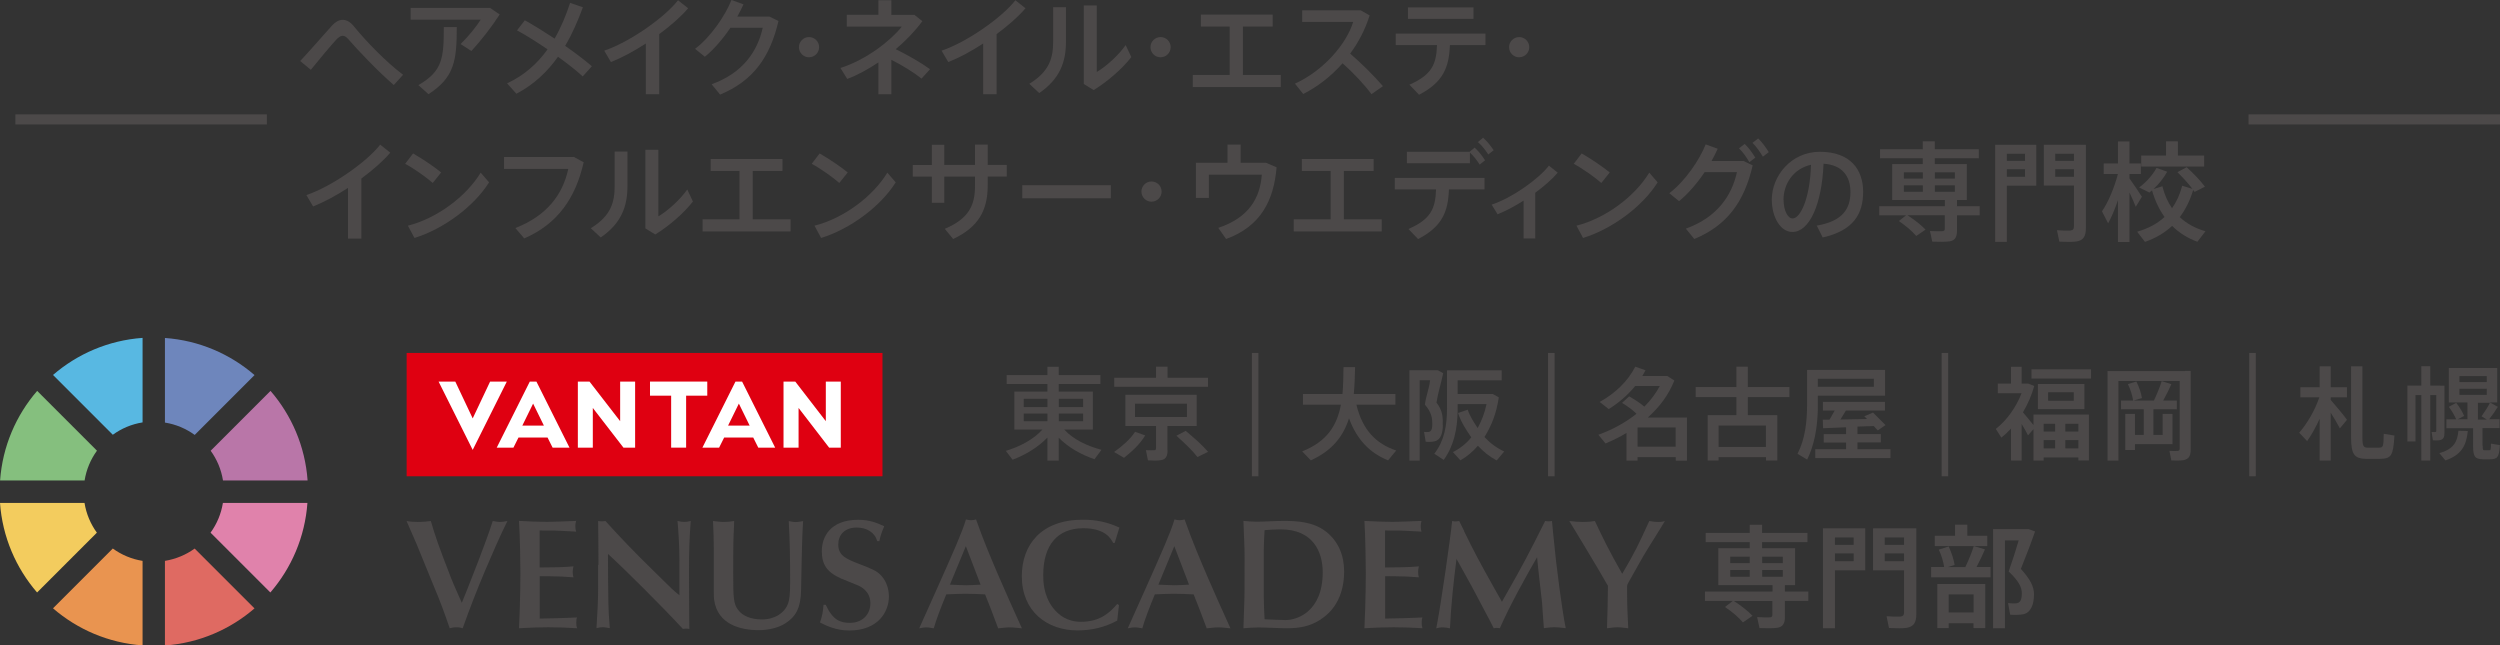 <?xml version="1.0" encoding="UTF-8"?>
<svg id="_レイヤー_2" data-name="レイヤー 2" xmlns="http://www.w3.org/2000/svg" viewBox="0 0 287.23 74.16">
  <rect x="0" y="0" width="287.23" height="74.16" fill="#333333" stroke="none"/>
  <defs>
    <style>
      .cls-1 {
        fill: #6e86bc;
      }

      .cls-2 {
        fill: #e99450;
      }

      .cls-3 {
        fill: #fff;
      }

      .cls-4 {
        fill: #df6a62;
      }

      .cls-5 {
        fill: #4c4949;
      }

      .cls-6 {
        fill: #85bf7e;
      }

      .cls-7 {
        fill: #e082ab;
      }

      .cls-8 {
        fill: #58b8e2;
      }

      .cls-9 {
        fill: #df0011;
      }

      .cls-10 {
        fill: #f3cc5e;
      }

      .cls-11 {
        fill: #b976a8;
      }
    </style>
  </defs>
  <g id="_レイヤー_1-2" data-name="レイヤー 1">
    <g>
      <g>
        <g>
          <g>
            <path class="cls-8" d="M16.38,48.54v-9.72c-3.92.28-7.49,1.84-10.29,4.26l6.87,6.87c.99-.72,2.16-1.22,3.42-1.42Z"/>
            <path class="cls-6" d="M9.72,55.2c.2-1.26.7-2.43,1.42-3.42l-6.87-6.87c-2.42,2.8-3.98,6.37-4.26,10.29h9.72Z"/>
            <path class="cls-10" d="M11.13,61.2c-.72-.99-1.22-2.16-1.42-3.42H0c.28,3.92,1.84,7.49,4.26,10.29l6.87-6.87Z"/>
            <path class="cls-1" d="M29.24,43.09c-2.8-2.42-6.37-3.98-10.29-4.26v9.72c1.26.2,2.43.7,3.42,1.42l6.87-6.87Z"/>
            <path class="cls-7" d="M25.61,57.78c-.2,1.26-.7,2.43-1.42,3.42l6.87,6.87c2.42-2.8,3.98-6.37,4.26-10.29h-9.72Z"/>
            <path class="cls-2" d="M16.38,64.44c-1.26-.2-2.43-.7-3.42-1.42l-6.87,6.87c2.8,2.42,6.37,3.98,10.29,4.26v-9.72Z"/>
            <path class="cls-11" d="M24.2,51.78c.72.99,1.22,2.16,1.42,3.42h9.72c-.28-3.92-1.84-7.49-4.26-10.29l-6.87,6.87Z"/>
            <path class="cls-4" d="M22.37,63.02c-.99.72-2.16,1.21-3.42,1.42v9.72c3.92-.28,7.49-1.84,10.29-4.26l-6.87-6.87Z"/>
          </g>
          <g>
            <path class="cls-5" d="M53.74,67.57c.16-.41,2.17-5.43,2.87-7.71.4.07.63.11.83.11.22,0,.47-.04.86-.11-.79,1.56-1.87,4.06-2.57,5.71-.92,2.17-1.78,4.38-2.57,6.61-.22-.05-.34-.11-.66-.11-.43,0-.57.05-.83.11-.81-2.3-.9-2.62-2.14-5.59-.27-.65-1.42-3.49-1.65-4.04-.18-.43-1.01-2.32-1.17-2.69.43.09,1.01.11,1.46.11.41,0,.88-.05,1.33-.11.52,1.78.84,2.73,2.32,6.54.38.97.83,1.9,1.24,2.86l.68-1.69Z"/>
            <path class="cls-5" d="M62.01,65.2c.92,0,2.93-.02,3.88-.13-.05.2-.09.38-.09.65,0,.25.04.49.09.61-.47-.04-.93-.07-1.38-.09-.83-.02-1.67-.04-2.5-.04v4.87c.47,0,2.77-.05,4.29-.13-.07.16-.09.34-.09.59,0,.27.02.45.09.65-1.08-.07-2.16-.11-3.31-.11-1.08,0-2.21.04-3.36.11.04-.75.07-1.49.09-2.25.04-1.04.07-3.23.07-4.06,0-.75-.04-4.22-.16-6.02.88.05,2.28.11,3.25.11.83,0,2.01-.07,3.31-.11-.05.22-.09.36-.09.57,0,.27.04.52.09.66l-1.69-.09c-.66-.04-.84-.04-2.5-.04v4.22Z"/>
            <path class="cls-5" d="M68.76,64.91c0-1.69-.02-3.38-.04-5.05.14.02.29.04.43.04s.27-.02.41-.04c1.71,1.89,3.31,3.56,5.48,5.68l2.12,2.08c.34.32.5.45.9.77v-3.99c0-1.53-.09-3.07-.22-4.55.22.05.45.11.77.11s.54-.05.75-.11c-.16,2.17-.2,3.45-.2,6.07,0,1.04.02,3.63.02,4.56,0,.4.02,1.33.02,1.78-.13-.02-.25-.04-.36-.04-.13,0-.25.02-.38.04-2.28-2.48-6.7-6.88-8.61-8.62,0,2.44.02,3.75.05,5.66.02,1.04.04,1.22.16,2.87-.2-.02-.56-.11-.81-.11-.27,0-.5.05-.72.11l.14-2.5c.04-.49.05-1.83.05-2.34v-2.44Z"/>
            <path class="cls-5" d="M84.29,61.23c-.05,1.37-.05,3.09-.05,4.64,0,2.86.04,3.5.56,4.2.52.7,1.49,1.1,2.75,1.1,1.46,0,2.61-.75,3-1.85.14-.4.23-.95.23-2.43,0-2.34-.02-4.69-.16-7.02.25.04.52.11.81.11s.57-.07.84-.11l-.05.86c-.09,1.55-.14,5.25-.18,7.06-.04,2.12-.65,3.09-1.83,3.84-.84.54-2.05.77-3.02.77-2.16,0-4.74-.68-5.14-3.47-.04-.25-.04-.79-.04-.95v-4.89c0-.92-.04-2.32-.09-3.23.41.05.86.11,1.26.11s.81-.05,1.17-.11l-.05,1.37Z"/>
            <path class="cls-5" d="M94.87,69.49c.83,1.8,1.72,2.07,2.78,2.07,1.42,0,2.35-.95,2.35-2.25,0-1.42-1.13-1.92-1.47-2.07-.5-.22-1.35-.54-1.85-.75-1.74-.77-2.26-1.69-2.26-3.18,0-1.58.93-3.59,4.19-3.59,1.31,0,2.1.34,2.98.74-.36.88-.4,1.02-.56,1.71h-.25c-.27-1.02-1.22-1.56-2.35-1.56-1.42,0-2.12.88-2.12,1.94,0,1.31.92,1.67,2.5,2.28,1.38.54,1.92.74,2.44,1.31.75.81.88,1.87.88,2.37,0,1.83-1.28,3.93-4.56,3.93-1.54,0-2.71-.59-3.36-.92.31-.93.32-1.17.41-2.03h.25Z"/>
            <path class="cls-5" d="M113.93,70.19l-.75-1.9c-.77-.04-1.53-.07-2.3-.07-.72,0-1.44.04-2.16.07-.57,1.38-1.15,2.87-1.44,3.9-.23-.04-.57-.11-.86-.11-.31,0-.56.07-.81.11l2.08-4.64c1.81-4.06,2.86-6.4,3.29-7.87.2.05.38.09.59.09.2,0,.38-.04.57-.09.86,2.46,1.94,4.98,2.59,6.49.68,1.56,1.87,4.28,2.68,6.02-.27-.02-.9-.11-1.4-.11s-1.01.09-1.33.11l-.75-1.99ZM110.97,62.75l-1.83,4.42c.63.02,1.24.07,1.87.07.56,0,1.1-.04,1.65-.07l-1.69-4.42Z"/>
            <path class="cls-5" d="M128.07,62.38h-.18c-.22-.43-.84-1.69-3.43-1.69-3,0-4.6,1.98-4.6,5.37,0,.63,0,2.3,1.1,3.75.65.84,1.62,1.63,3.25,1.63,2.21,0,3.34-1.1,4.15-2.05l.2.13-.2,1.78c-1.37.75-2.91,1.13-4.55,1.13-3.5,0-6.41-2.17-6.41-6.22,0-3.61,2.21-6.5,7.01-6.5,1.47,0,2.77.25,4.2.9l-.54,1.76Z"/>
            <path class="cls-5" d="M137.89,70.19l-.75-1.9c-.77-.04-1.53-.07-2.3-.07-.72,0-1.44.04-2.16.07-.57,1.38-1.15,2.87-1.44,3.9-.23-.04-.57-.11-.86-.11-.31,0-.56.07-.81.11l2.08-4.64c1.81-4.06,2.86-6.4,3.29-7.87.2.05.38.09.59.09.2,0,.38-.04.57-.09.86,2.46,1.94,4.98,2.59,6.49.68,1.56,1.87,4.28,2.68,6.02-.27-.02-.9-.11-1.4-.11s-1.01.09-1.33.11l-.75-1.99ZM134.92,62.75l-1.83,4.42c.63.02,1.24.07,1.87.07.56,0,1.1-.04,1.65-.07l-1.69-4.42Z"/>
            <path class="cls-5" d="M151.76,71.16c-1.26.81-2.43,1.02-3.9,1.02-1.1,0-2.21-.09-3.31-.09-.56,0-1.13.05-1.69.09l.11-3.29c.02-.79.02-1.19.02-3.32,0-1.13.02-2.25-.04-3.38-.04-.77-.05-1.55-.09-2.34.48.04.99.09,1.47.09.97,0,2.03-.09,3.11-.09,1.53,0,3.43.07,4.92,1.24,1.38,1.08,2.07,2.69,2.07,4.56,0,2.53-.99,4.42-2.68,5.5ZM145.2,68.65c0,.83.05,1.67.09,2.5.4.02,1.99.09,2.44.09,1.19,0,4.24-.88,4.24-5.5,0-2.32-1.1-4.92-4.83-4.92-.61,0-1.24.04-1.85.09-.04.72-.09,1.46-.09,2.17v5.57Z"/>
            <path class="cls-5" d="M159.14,65.2c.92,0,2.93-.02,3.88-.13-.05.2-.09.38-.09.65,0,.25.04.49.09.61-.47-.04-.93-.07-1.38-.09-.83-.02-1.67-.04-2.5-.04v4.87c.47,0,2.77-.05,4.29-.13-.07.16-.09.34-.09.59,0,.27.02.45.09.65-1.08-.07-2.16-.11-3.31-.11-1.08,0-2.21.04-3.36.11.04-.75.07-1.49.09-2.25.04-1.04.07-3.23.07-4.06,0-.75-.04-4.22-.16-6.02.88.05,2.28.11,3.25.11.83,0,2.01-.07,3.31-.11-.05.22-.09.36-.09.57,0,.27.04.52.09.66l-1.69-.09c-.66-.04-.84-.04-2.5-.04v4.22Z"/>
            <path class="cls-5" d="M168.19,60.99c1.19,2.43,1.69,3.38,3.4,6.43l.97,1.72.66-1.17c1.69-2.96,2.48-4.46,4.31-8.12.13.04.27.05.4.05s.25-.02.38-.05l.14,1.49c.2,2.12.43,4.1.72,6.25.14,1.08.52,3.68.72,4.58-.43-.05-1.04-.11-1.29-.11-.34,0-.66.04-1.22.11l-.05-.66c-.04-.36-.13-1.96-.16-2.28-.09-.83-.52-4.46-.57-5.21-1.2,2.05-3.22,5.71-4.28,8.16-.13-.02-.23-.04-.36-.04-.11,0-.23.02-.34.04-.68-1.37-1.13-2.12-2.48-4.72-.27-.52-1.55-2.78-1.8-3.25-.32,2.52-.63,5.28-.75,7.98-.32-.07-.61-.11-.83-.11-.29,0-.52.05-.75.11l.11-.56c.43-2.23,1.51-9.68,1.72-11.77.14.04.27.05.41.05.13,0,.27-.04.4-.05l.56,1.13Z"/>
            <path class="cls-5" d="M186.94,68.03c0,1.51.05,2.48.13,4.15-.41-.04-.83-.11-1.24-.11-.36,0-.86.07-1.2.11.05-1.4.11-3.75.11-4.87l-1.06-1.83c-.92-1.58-2.44-4.06-3.38-5.62.66.07,1.08.11,1.47.11.43,0,.95-.02,1.47-.11.93,1.98,1.62,3.4,3.14,6.07,1.53-2.62,1.81-3.23,3.11-6.07.29.05.65.11,1.04.11.36,0,.56-.04.75-.11-.27.49-1.58,2.57-1.85,3-.81,1.29-1.51,2.64-2.26,3.93-.13.22-.23.41-.23.57v.66Z"/>
          </g>
          <g>
            <rect class="cls-9" x="46.72" y="40.55" width="54.67" height="14.17"/>
            <g>
              <path class="cls-3" d="M52.31,43.84l2,4.23,2-4.23h1.92s-3.92,7.85-3.92,7.85l-3.92-7.85h1.92Z"/>
              <polygon class="cls-3" points="71.25 43.84 71.25 48.39 67.73 43.84 66.39 43.84 66.39 51.43 68.11 51.43 68.11 46.87 71.63 51.43 72.97 51.43 72.97 43.84 71.25 43.84"/>
              <path class="cls-3" d="M63.51,51.43h1.92s-3.8-7.59-3.8-7.59h-.76s-3.8,7.59-3.8,7.59h1.92s.58-1.16.58-1.16h3.34s.58,1.16.58,1.16ZM60.01,48.9l1.24-2.53,1.24,2.53h-2.48Z"/>
              <polygon class="cls-3" points="94.88 43.84 94.88 48.39 91.37 43.84 90.02 43.84 90.02 51.43 91.75 51.43 91.75 46.87 95.26 51.43 96.6 51.43 96.6 43.84 94.88 43.84"/>
              <path class="cls-3" d="M87.14,51.43h1.92s-3.8-7.59-3.8-7.59h-.76s-3.8,7.59-3.8,7.59h1.92s.58-1.16.58-1.16h3.34s.58,1.16.58,1.16ZM83.65,48.9l1.24-2.53,1.24,2.53h-2.48Z"/>
              <polygon class="cls-3" points="81.26 43.84 74.68 43.84 74.68 45.46 77.11 45.46 77.11 51.43 78.83 51.43 78.83 45.46 81.26 45.46 81.26 43.84"/>
            </g>
          </g>
        </g>
        <g>
          <path class="cls-5" d="M199.09,69.04h-3.2v-1.08h7.76v-.73h-6.23v-4.25h3.61v-.69h-5.06v-1.06h5.06v-.94h1.42v.94h5.21v1.06h-5.21v.69h3.79v4.25h-1.17v.73h2.69v1.08h-2.69v1.86c0,.72-.23,1.13-.88,1.23-.4.06-1.37.06-2.04.03l-.27-1.26c.51.04,1.26.04,1.47.03.22-.01.28-.12.28-.29v-1.59h-4.42c.9.58,1.6,1.14,2.14,1.7l-1.1.76c-.5-.59-1.19-1.18-2.06-1.77.58-.45.79-.63.88-.69ZM198.79,64.7h2.24v-.74h-2.24v.74ZM198.79,66.26h2.24v-.77h-2.24v.77ZM204.83,64.7v-.74h-2.37v.74h2.37ZM204.83,66.26v-.77h-2.37v.77h2.37Z"/>
          <path class="cls-5" d="M210.82,60.7h3.48v4.83h-3.48v6.65h-1.38v-11.48h1.38ZM212.97,62.6v-.85h-2.15v.85h2.15ZM210.82,63.58v.9h2.15v-.9h-2.15ZM219.58,60.7h.59v9.86c0,.92-.27,1.45-1.15,1.58-.4.06-1.32.05-1.99.01l-.28-1.35c.55.05,1.32.06,1.59.04.33-.04.42-.19.42-.51v-4.8h-3.56v-4.83h4.38ZM218.76,62.6v-.85h-2.22v.85h2.22ZM216.54,63.58v.9h2.22v-.9h-2.22Z"/>
          <path class="cls-5" d="M223.37,65.15c-.09-.6-.31-1.36-.62-2l1.14-.37c.33.73.59,1.52.68,2.13l-.79.24h2.02c.4-.83.77-1.75.97-2.41l1.29.38c-.26.59-.6,1.32-.97,2.02h1.61v1.19h-6.83v-1.19h1.49ZM224.62,61.55v-1.27h1.41v1.27h2.29v1.19h-6.03v-1.19h2.33ZM223.89,71.61v.55h-1.31v-5.06h5.51v5.06h-1.35v-.55h-2.86ZM226.75,70.37v-2.08h-2.86v2.08h2.86ZM232.75,60.79h.32l.74.27c-.47,1.38-1.04,2.82-1.63,4.3,1.08,1.2,1.51,2.02,1.51,2.93,0,1.05-.31,2.08-1.22,2.28-.35.08-1.08.09-1.52.05l-.24-1.33c.27.04.76.05.95.03.5-.06.63-.5.63-1.15,0-.74-.37-1.41-1.51-2.52.45-1.26.83-2.47,1.15-3.56h-1.58v10.09h-1.36v-11.39h3.75Z"/>
        </g>
      </g>
      <g>
        <rect class="cls-5" x="1.77" y="13.14" width="28.89" height="1.16"/>
        <rect class="cls-5" x="258.34" y="13.14" width="28.89" height="1.16"/>
        <g>
          <path class="cls-5" d="M38.16,2.92c.39-.42.8-.64,1.22-.64s.87.24,1.26.72c1.39,1.72,3.71,4.12,5.67,5.59l-1.07,1.18c-1.92-1.67-4.13-4.01-5.15-5.19-.27-.32-.49-.47-.72-.47s-.46.15-.75.46c-.56.61-1.95,2.25-2.91,3.45l-1.22-1.01c1.16-1.23,2.95-3.31,3.67-4.09Z"/>
          <path class="cls-5" d="M56.3.91l1.11.75c-.87,1.36-2.13,2.99-3.25,4.2l-1.24-.8c.85-.82,1.84-2.04,2.31-2.8h-8.05V.91h9.12ZM52.48,3.11c0,3.86-.27,5.78-3.25,7.71l-1.16-1.04c2.77-1.61,2.92-3.07,2.92-6.67h1.48Z"/>
          <path class="cls-5" d="M63.72,4.44c.75-1.31,1.32-2.7,1.78-4.11l1.47.51c-.55,1.48-1.19,3-2.04,4.43,1.17.82,2.26,1.64,3.07,2.34l-1.05,1.17c-.68-.63-1.7-1.44-2.84-2.26-1.19,1.68-2.72,3.17-4.78,4.25l-1.07-1.19c2.03-.95,3.52-2.33,4.65-3.91-1.22-.83-2.48-1.63-3.51-2.18l.9-1.16c1.01.56,2.21,1.31,3.41,2.1Z"/>
          <path class="cls-5" d="M75.74,10.82h-1.54v-5.82c-1.34.87-2.75,1.63-4.01,2.13l-.77-1.31c2.86-.95,6.93-3.79,8.48-5.79l1.16.92c-.81.95-1.99,1.99-3.32,2.97v6.89Z"/>
          <path class="cls-5" d="M88.38,1.9l1.06.51c-.98,4.23-2.96,6.9-6.71,8.46l-.97-1.19c3.58-1.29,5.27-3.77,5.87-6.49h-3.71c-.87,1.29-1.92,2.51-2.94,3.33l-1.12-.91c1.8-1.36,3.47-3.82,4.18-5.61l1.38.5c-.2.45-.44.92-.71,1.41h3.66Z"/>
          <path class="cls-5" d="M92.93,6.58c-.62,0-1.14-.52-1.14-1.16s.52-1.16,1.16-1.16,1.16.52,1.16,1.16-.52,1.16-1.16,1.16h-.01Z"/>
          <path class="cls-5" d="M106.85,7.95l-.97,1.08c-.95-.75-2.21-1.52-3.47-2.16v3.96h-1.49v-3.66c-1.17.78-2.39,1.46-3.58,1.9l-.78-1.26c3-.95,5.79-3.16,7.05-4.75h-6.32v-1.36h3.63V.03h1.49v1.68h2.65l.91.72c-.82,1.12-1.88,2.23-3.06,3.22,1.32.65,2.81,1.48,3.94,2.3Z"/>
          <path class="cls-5" d="M114.5,10.82h-1.54v-5.82c-1.34.87-2.75,1.63-4.01,2.13l-.77-1.31c2.86-.95,6.93-3.79,8.48-5.79l1.16.92c-.81.95-1.99,1.99-3.32,2.97v6.89Z"/>
          <path class="cls-5" d="M122.47.83v3.98c0,2.33-.72,4.27-3.07,5.88l-1.14-1.06c2.34-1.44,2.74-2.99,2.74-4.89V.83h1.48ZM126.01.63v7.64c1.06-.62,2.51-1.92,3.32-3.09l.65,1.38c-1.08,1.39-2.75,2.81-4.32,3.79l-1.14-.7V.63h1.49Z"/>
          <path class="cls-5" d="M133.32,6.58c-.62,0-1.14-.52-1.14-1.16s.52-1.16,1.16-1.16,1.16.52,1.16,1.16-.52,1.16-1.16,1.16h-.01Z"/>
          <path class="cls-5" d="M141.28,8.61V3.05h-3.31v-1.37h8.25v1.37h-3.42v5.56h4.35v1.39h-10.11v-1.39h4.24Z"/>
          <path class="cls-5" d="M158.89,9.9l-1.32.92c-.87-1.17-2.13-2.5-3.32-3.55-1.31,1.49-2.86,2.69-4.52,3.53l-.95-1.19c3.32-1.51,5.93-4.59,6.69-7.09h-5.86v-1.33h6.73l1.02.58c-.51,1.62-1.28,3.1-2.24,4.39,1.32,1.13,2.69,2.5,3.76,3.73Z"/>
          <path class="cls-5" d="M163.04,10.89l-1.11-1.16c2.56-1.12,3.1-2.33,3.17-4.55h-4.74v-1.32h10.31v1.32h-4.09c-.09,2.55-.76,4.27-3.55,5.71ZM169.29.85v1.32h-7.53V.85h7.53Z"/>
          <path class="cls-5" d="M174.52,6.58c-.62,0-1.14-.52-1.14-1.16s.52-1.16,1.16-1.16,1.16.52,1.16,1.16-.52,1.16-1.16,1.16h-.01Z"/>
          <path class="cls-5" d="M41.52,27.41h-1.54v-5.82c-1.34.87-2.75,1.63-4.01,2.13l-.77-1.31c2.86-.95,6.93-3.79,8.48-5.79l1.16.92c-.81.95-1.99,1.99-3.32,2.97v6.89Z"/>
          <path class="cls-5" d="M50.69,19.81l-.97,1.21c-.7-.62-2.14-1.65-3.17-2.2l.91-1.19c1.08.62,2.45,1.54,3.23,2.19ZM55.23,19.84l.96,1.11c-1.73,2.77-5.23,5.36-8.57,6.39l-.76-1.41c3.3-.83,6.69-3.32,8.37-6.1Z"/>
          <path class="cls-5" d="M65.92,18.03l1.14.61c-.92,4.07-2.96,7.08-6.83,8.75l-1.02-1.19c3.63-1.42,5.44-3.84,6.08-6.79h-7.38v-1.37h8Z"/>
          <path class="cls-5" d="M72.09,17.42v3.98c0,2.33-.72,4.27-3.07,5.88l-1.14-1.06c2.34-1.44,2.74-2.99,2.74-4.89v-3.92h1.48ZM75.64,17.22v7.64c1.06-.62,2.51-1.92,3.32-3.09l.65,1.38c-1.08,1.39-2.75,2.81-4.32,3.79l-1.14-.7v-9.03h1.49Z"/>
          <path class="cls-5" d="M84.96,25.2v-5.56h-3.31v-1.37h8.25v1.37h-3.42v5.56h4.35v1.39h-10.11v-1.39h4.24Z"/>
          <path class="cls-5" d="M97.4,19.81l-.97,1.21c-.7-.62-2.14-1.65-3.17-2.2l.91-1.19c1.08.62,2.45,1.54,3.23,2.19ZM101.95,19.84l.96,1.11c-1.73,2.77-5.23,5.36-8.57,6.39l-.76-1.41c3.3-.83,6.69-3.32,8.37-6.1Z"/>
          <path class="cls-5" d="M107.06,18.95v-2.31h1.43v2.31h3.53v-2.34h1.46v2.34h2.19v1.33h-2.19v1.03c0,2.86-1.06,4.78-3.97,6.15l-.96-1.17c2.76-1.17,3.47-2.7,3.47-4.91v-1.09h-3.53v3.01h-1.43v-3.01h-2.19v-1.33h2.19Z"/>
          <path class="cls-5" d="M127.63,21.28v1.5h-10.18v-1.5h10.18Z"/>
          <path class="cls-5" d="M132.28,23.17c-.62,0-1.14-.52-1.14-1.16s.52-1.16,1.16-1.16,1.16.52,1.16,1.16-.52,1.16-1.16,1.16h-.01Z"/>
          <path class="cls-5" d="M141.03,18.7v-2.09h1.51v2.09h2.91l1.22.52c-.32,3.83-1.83,6.79-5.8,8.24l-.9-1.28c3.55-1.18,4.81-3.47,5-6.11h-6.08v2.67h-1.49v-4.04h3.63Z"/>
          <path class="cls-5" d="M152.88,25.2v-5.56h-3.31v-1.37h8.25v1.37h-3.42v5.56h4.35v1.39h-10.11v-1.39h4.24Z"/>
          <path class="cls-5" d="M162.93,27.47l-1.11-1.16c2.56-1.12,3.1-2.33,3.17-4.55h-4.74v-1.32h10.31v1.32h-4.09c-.09,2.55-.76,4.27-3.55,5.71ZM168.85,17.43l.58-.47c.49.47.82.88,1.19,1.46l-.62.49c-.34-.53-.68-.97-1.12-1.39v1.24h-7.24v-1.32h7.2ZM170.39,15.82c.5.45.83.87,1.22,1.44l-.62.49c-.36-.56-.71-1-1.19-1.43l.6-.5Z"/>
          <path class="cls-5" d="M176.39,27.4h-1.34v-4.35c-1,.63-2.04,1.19-2.99,1.57l-.68-1.11c2.26-.73,5.35-2.89,6.58-4.48l1.01.81c-.62.73-1.54,1.54-2.58,2.3v5.26Z"/>
          <path class="cls-5" d="M184.95,19.81l-.97,1.21c-.7-.62-2.14-1.65-3.17-2.2l.91-1.19c1.08.62,2.45,1.54,3.23,2.19ZM189.49,19.84l.96,1.11c-1.73,2.77-5.23,5.36-8.57,6.39l-.76-1.41c3.3-.83,6.69-3.32,8.37-6.1Z"/>
          <path class="cls-5" d="M200.31,18.49l1.06.51c-.98,4.23-2.96,6.9-6.71,8.46l-.97-1.19c3.58-1.29,5.27-3.77,5.87-6.49h-3.71c-.87,1.29-1.92,2.51-2.94,3.33l-1.12-.91c1.8-1.36,3.47-3.82,4.18-5.61l1.38.5c-.2.45-.44.92-.71,1.41h3.66ZM200.45,16.53c.51.51.83.96,1.22,1.58l-.68.52c-.37-.61-.7-1.11-1.19-1.59l.66-.51ZM202,15.9c.5.51.83.96,1.22,1.58l-.68.52c-.37-.61-.71-1.09-1.19-1.59l.66-.51Z"/>
          <path class="cls-5" d="M203.56,22.99c0-2.84,2.28-5.55,5.52-5.55,3.58,0,4.98,2.11,4.98,4.6s-1.07,4.45-4.65,5.24l-.68-1.36c3.05-.52,3.87-2,3.87-3.86s-.98-3.12-3.09-3.25c-.19,4.67-1.62,7.84-3.58,7.84-1.41,0-2.36-1.78-2.36-3.66h0ZM204.92,22.97c0,1.19.47,2.13,1.04,2.13.85,0,1.99-2.19,2.11-6.17-1.99.44-3.16,2.15-3.16,4.04Z"/>
          <path class="cls-5" d="M219.02,24.74h-3.11v-1.05h7.54v-.71h-6.05v-4.13h3.51v-.67h-4.91v-1.03h4.91v-.91h1.38v.91h5.06v1.03h-5.06v.67h3.68v4.13h-1.13v.71h2.61v1.05h-2.61v1.8c0,.7-.22,1.09-.86,1.19-.39.06-1.33.06-1.98.03l-.26-1.22c.5.04,1.22.04,1.43.02s.27-.11.27-.29v-1.54h-4.29c.87.56,1.55,1.11,2.08,1.65l-1.07.73c-.49-.57-1.16-1.14-2-1.72.56-.44.77-.61.86-.67ZM218.74,20.52h2.18v-.72h-2.18v.72ZM218.74,22.04h2.18v-.75h-2.18v.75ZM224.6,20.52v-.72h-2.3v.72h2.3ZM224.6,22.04v-.75h-2.3v.75h2.3Z"/>
          <path class="cls-5" d="M230.57,16.64h3.38v4.69h-3.38v6.46h-1.34v-11.15h1.34ZM232.66,18.48v-.82h-2.09v.82h2.09ZM230.57,19.44v.87h2.09v-.87h-2.09ZM239.08,16.64h.57v9.58c0,.9-.26,1.41-1.12,1.53-.39.06-1.28.05-1.93.01l-.27-1.31c.53.05,1.28.06,1.54.04.32-.04.41-.19.41-.5v-4.67h-3.46v-4.69h4.25ZM238.28,18.48v-.82h-2.15v.82h2.15ZM236.13,19.44v.87h2.15v-.87h-2.15Z"/>
          <path class="cls-5" d="M246.09,22.6l-.71,1.16c-.17-.45-.44-1.04-.72-1.65v5.69h-1.32v-4.8c-.35,1-.73,1.93-1.13,2.66l-.71-1.38c.71-1.02,1.44-2.77,1.83-4.29h-1.63v-1.21h1.64v-2.53h1.32v2.53h1.31v1.21h-1.31v.51c.52.73,1.09,1.58,1.43,2.11ZM249.55,23.92c.51-.71.9-1.57,1.17-2.58l1.17.36c-.45-.6-1.03-1.24-1.72-1.92l1.06-.57c.87.8,1.57,1.53,2.1,2.24l-1.19.6c-.05-.07-.11-.15-.16-.22-.37,1.23-.9,2.26-1.54,3.12.81.76,1.8,1.29,2.95,1.62l-.93,1.21c-1.12-.42-2.09-1.02-2.9-1.83-.87.82-1.92,1.42-3.12,1.84l-.9-1.17c1.23-.35,2.29-.9,3.15-1.69-.61-.85-1.1-1.87-1.44-3.06-.1.09-.2.17-.3.25l-1.18-.58c.78-.58,1.53-1.39,2-2.25l1.22.44c-.39.71-.95,1.42-1.57,1.99l1.02-.32c.25,1,.63,1.83,1.12,2.54ZM248.86,17.87v-1.63h1.36v1.63h3.02v1.26h-7.23v-1.26h2.85Z"/>
        </g>
      </g>
      <g>
        <g>
          <path class="cls-5" d="M126.55,51.68l-.8,1.08c-1.51-.51-3.01-1.35-4.11-2.47v2.63h-1.3v-2.65c-1.08,1.13-2.55,2-4,2.55l-.78-1.02c1.56-.46,3.19-1.3,4.21-2.45h-3.23v-4.36h3.8v-.87h-4.68v-1.03h4.68v-.95h1.3v.95h4.79v1.03h-4.79v.87h3.92v4.36h-3.29c1.03,1.14,2.67,1.91,4.28,2.33ZM117.62,46.77h2.72v-.95h-2.72v.95ZM117.62,48.4h2.72v-.89h-2.72v.89ZM124.44,46.77v-.95h-2.79v.95h2.79ZM124.44,48.4v-.89h-2.79v.89h2.79Z"/>
          <path class="cls-5" d="M131.58,50.02c-.66,1.08-1.49,1.81-2.44,2.58l-1.14-.67c.97-.69,1.88-1.49,2.41-2.32l1.17.42ZM132.82,43.4v-1.27h1.32v1.27h4.65v1.04h-10.77v-1.04h4.8ZM134.14,51.77c0,.65-.2,1.01-.77,1.1-.32.06-.93.06-1.48.02l-.23-1.17c.39.02.78.02.94.01.17-.01.22-.08.22-.23v-2.56h-3.52v-3.58h8.19v3.58h-3.36v2.83ZM130.4,47.91h5.97v-1.53h-5.97v1.53ZM136.24,49.51c1.1.94,1.85,1.58,2.56,2.4l-1.22.6c-.64-.82-1.38-1.5-2.42-2.45l1.08-.56Z"/>
        </g>
        <g>
          <path class="cls-5" d="M160.42,51.75l-.94,1.14c-2.12-.86-3.6-2.4-4.49-4.83-.64,2.03-1.9,3.71-4.39,4.83l-.99-1.03c2.9-1.15,4.02-3.04,4.45-5.37h-4.36v-1.22h4.54c.09-.97.1-2.01.12-3.09h1.33c-.02,1.08-.06,2.1-.15,3.09h4.78v1.22h-4.48c.68,2.86,2.22,4.49,4.58,5.27Z"/>
          <path class="cls-5" d="M165.76,48.83c0-.73.07-1.56-.72-2.58.2-1.25.52-2.15.77-3.37l-.61-.34h-3.27v10.38h1.18v-9.23h1.19c-.08.92-.45,1.71-.59,2.8.8.92.85,1.62.85,2.22,0,.53-.09.88-.44.92-.15.02-.32.01-.51-.01l.19,1.13c.37.04.76.02,1.04-.05.7-.16.93-.99.93-1.86Z"/>
          <path class="cls-5" d="M170.55,50.21c.81-1.3,1.37-2.67,1.65-4.56l-.69-.38h-4.04v-1.57h5.06v-1.15h-6.28v4.36c0,1.95-.29,3.71-1.46,5.22l1.08.71c1.17-1.61,1.56-3.54,1.6-5.55v-.87h3.32c-.21,1.04-.58,1.96-1.02,2.76-.4-.62-.89-1.33-1.14-2.11l-1.11.38c.34,1.06.97,2,1.52,2.8-.58.71-1.28,1.27-2.11,1.69l.86.95c.77-.45,1.44-1.01,2.01-1.68.64.7,1.36,1.27,2.16,1.69l.86-1.03c-.85-.39-1.61-.95-2.28-1.67Z"/>
        </g>
        <g>
          <path class="cls-5" d="M188.14,52.5v.42h-1.27v-3.18c-.75.46-1.57.86-2.41,1.21l-.82-1c1.67-.6,3.15-1.43,4.38-2.41-.43-.43-.99-.85-1.66-1.25l.82-.75c.7.4,1.28.79,1.74,1.18.73-.72,1.32-1.52,1.78-2.37h-2.83c-.85,1.04-1.89,1.94-3.04,2.65l-1.04-.82c1.75-.97,3.2-2.32,4.09-4.05l1.18.41c-.12.22-.24.45-.37.66h2.88l.8.52c-.67,1.67-1.67,3-3.05,4.25h4.5v4.96h-1.29v-.41h-4.38ZM192.52,51.32v-2.21h-4.38v2.21h4.38Z"/>
          <path class="cls-5" d="M197.45,52.52v.39h-1.25v-5.21h3.3v-2.08h-4.68v-1.15h4.68v-2.34h1.31v2.34h4.78v1.15h-4.78v2.08h3.39v5.21h-1.3v-.39h-5.44ZM202.89,51.35v-2.46h-5.44v2.46h5.44Z"/>
          <g>
            <path class="cls-5" d="M213.41,51.6v-.77h2.68v-.96h-2.68v-.86l1.87-.06.46.5.89-.61-1.44-1.44-1,.43.32.31-3.06.06s.46-.73.63-1.03h4.49v-1h-7.13v1h1.35c-.16.31-.6,1.05-.6,1.05h-.77s.04.98.04.98l2.64-.11v.79h-2.57v.96h2.57v.77h-3.54v1.02h8.64v-1.02h-3.8Z"/>
            <path class="cls-5" d="M208.85,45.46h7.73v-2.96h-8.96v3.89c0,2.08-.22,4.03-1.1,5.75l1.11.66c.84-1.71,1.16-3.66,1.22-5.64v-1.69ZM208.85,43.51h6.44v.93h-6.44v-.93Z"/>
          </g>
        </g>
        <rect class="cls-5" x="177.86" y="40.55" width=".75" height="14.17"/>
        <rect class="cls-5" x="143.83" y="40.55" width=".75" height="14.17"/>
        <g>
          <path class="cls-5" d="M265.07,50.68l-.91-.97c.85-.96,1.81-2.54,2.31-4.06h-2.18v-1.16h2.22v-2.4h1.27v2.4h1.87v1.16h-1.87v.3c.69.79,1.45,1.7,1.87,2.28l-.82.99c-.26-.49-.63-1.16-1.05-1.81v5.5h-1.27v-4.8c-.44.98-.96,1.89-1.44,2.57ZM273.45,52.72c-.5.01-1.13.01-1.58,0-1.37-.03-1.75-.48-1.75-2.51v-8.12h1.3v8.14c0,1.04.14,1.19.56,1.2.39.01.96.01,1.38,0,.44-.01.49-.1.51-1.59l1.23.2c-.14,2.38-.37,2.64-1.65,2.68Z"/>
          <path class="cls-5" d="M280.36,44.31h.49v5.43c0,.47-.12.74-.49.82-.19.05-.55.05-.84.03l-.15-.96c.14.01.34.01.41.01.09,0,.13-.05.13-.13v-4.12h-.69v7.52h-1.03v-7.52h-.67v5.33h-.93v-6.42h1.6v-2.23h1.03v2.23h1.14ZM283.53,49.53c-.17,1.66-.72,2.73-2.57,3.37l-.7-.84c1.66-.46,2.08-1.31,2.19-2.57l1.07.03ZM285.24,51.23c0,.44.03.5.22.5h.51c.2,0,.21-.05.22-.76l1.03.17c-.1,1.44-.29,1.61-1.16,1.63h-.74c-.98-.03-1.18-.28-1.18-1.55v-2.02h-3.07v-1.02h1.13c-.19-.43-.5-.98-.85-1.44l.85-.46c.4.51.74,1.09.91,1.51l-.74.38h1.12v-1.93h-2.14v-3.96h5.56v3.96h-.85l.92.5c-.24.41-.6.92-.99,1.42h1.19v1.02h-1.96v2.02ZM282.57,43.9h3.14v-.69h-3.14v.69ZM282.57,45.37h3.14v-.71h-3.14v.71ZM285.71,48.2l-.6-.37c.38-.54.76-1.12.96-1.55h-1.38v1.93h1.02Z"/>
        </g>
        <rect class="cls-5" x="223.08" y="40.55" width=".75" height="14.17"/>
        <rect class="cls-5" x="258.42" y="40.55" width=".75" height="14.17"/>
        <g>
          <path class="cls-5" d="M234.8,52.57v.34h-1.17v-3.6l-.63.71c-.17-.36-.44-.84-.73-1.31v4.2h-1.22v-3.67c-.35.38-.72.73-1.11,1.04l-.64-1c1.25-.97,2.33-2.47,2.96-4.1h-2.73v-1.11h1.52v-1.93h1.22v1.93h.75l.7.28c-.3,1.06-.74,2.08-1.3,3.02.43.5.88,1.06,1.21,1.47v-1.21h6.37v5.27h-1.21v-.34h-3.99ZM240.24,42.43v1.06h-6.84v-1.06h6.84ZM239.48,44.12v2.89h-5.34v-2.89h5.34ZM236.12,49.58v-.89h-1.32v.89h1.32ZM236.12,51.52v-.96h-1.32v.96h1.32ZM235.31,46.04h2.95v-.97h-2.95v.97ZM238.79,49.58v-.89h-1.5v.89h1.5ZM238.79,51.52v-.96h-1.5v.96h1.5Z"/>
          <path class="cls-5" d="M251.03,42.62h.66v9.05c0,.71-.2,1.08-.84,1.2-.29.05-.92.06-1.38.03l-.22-1.1c.33.02.75.02.91.01.21-.01.27-.1.27-.3v-7.74h-7.04v9.15h-1.25v-10.29h8.9ZM249.6,47.56v3.47h-4.31v.67h-1.11v-4.14h1.11v2.41h1.01v-2.95h-2.61v-1h1.39c-.08-.55-.3-1.28-.6-1.89l.97-.3c.33.65.56,1.37.64,1.9l-.95.29h2.33c.36-.77.71-1.62.89-2.23l1.11.35c-.23.53-.57,1.23-.94,1.88h1.57v1h-2.69v2.95h1.06v-2.41h1.13Z"/>
        </g>
      </g>
    </g>
  </g>
</svg>